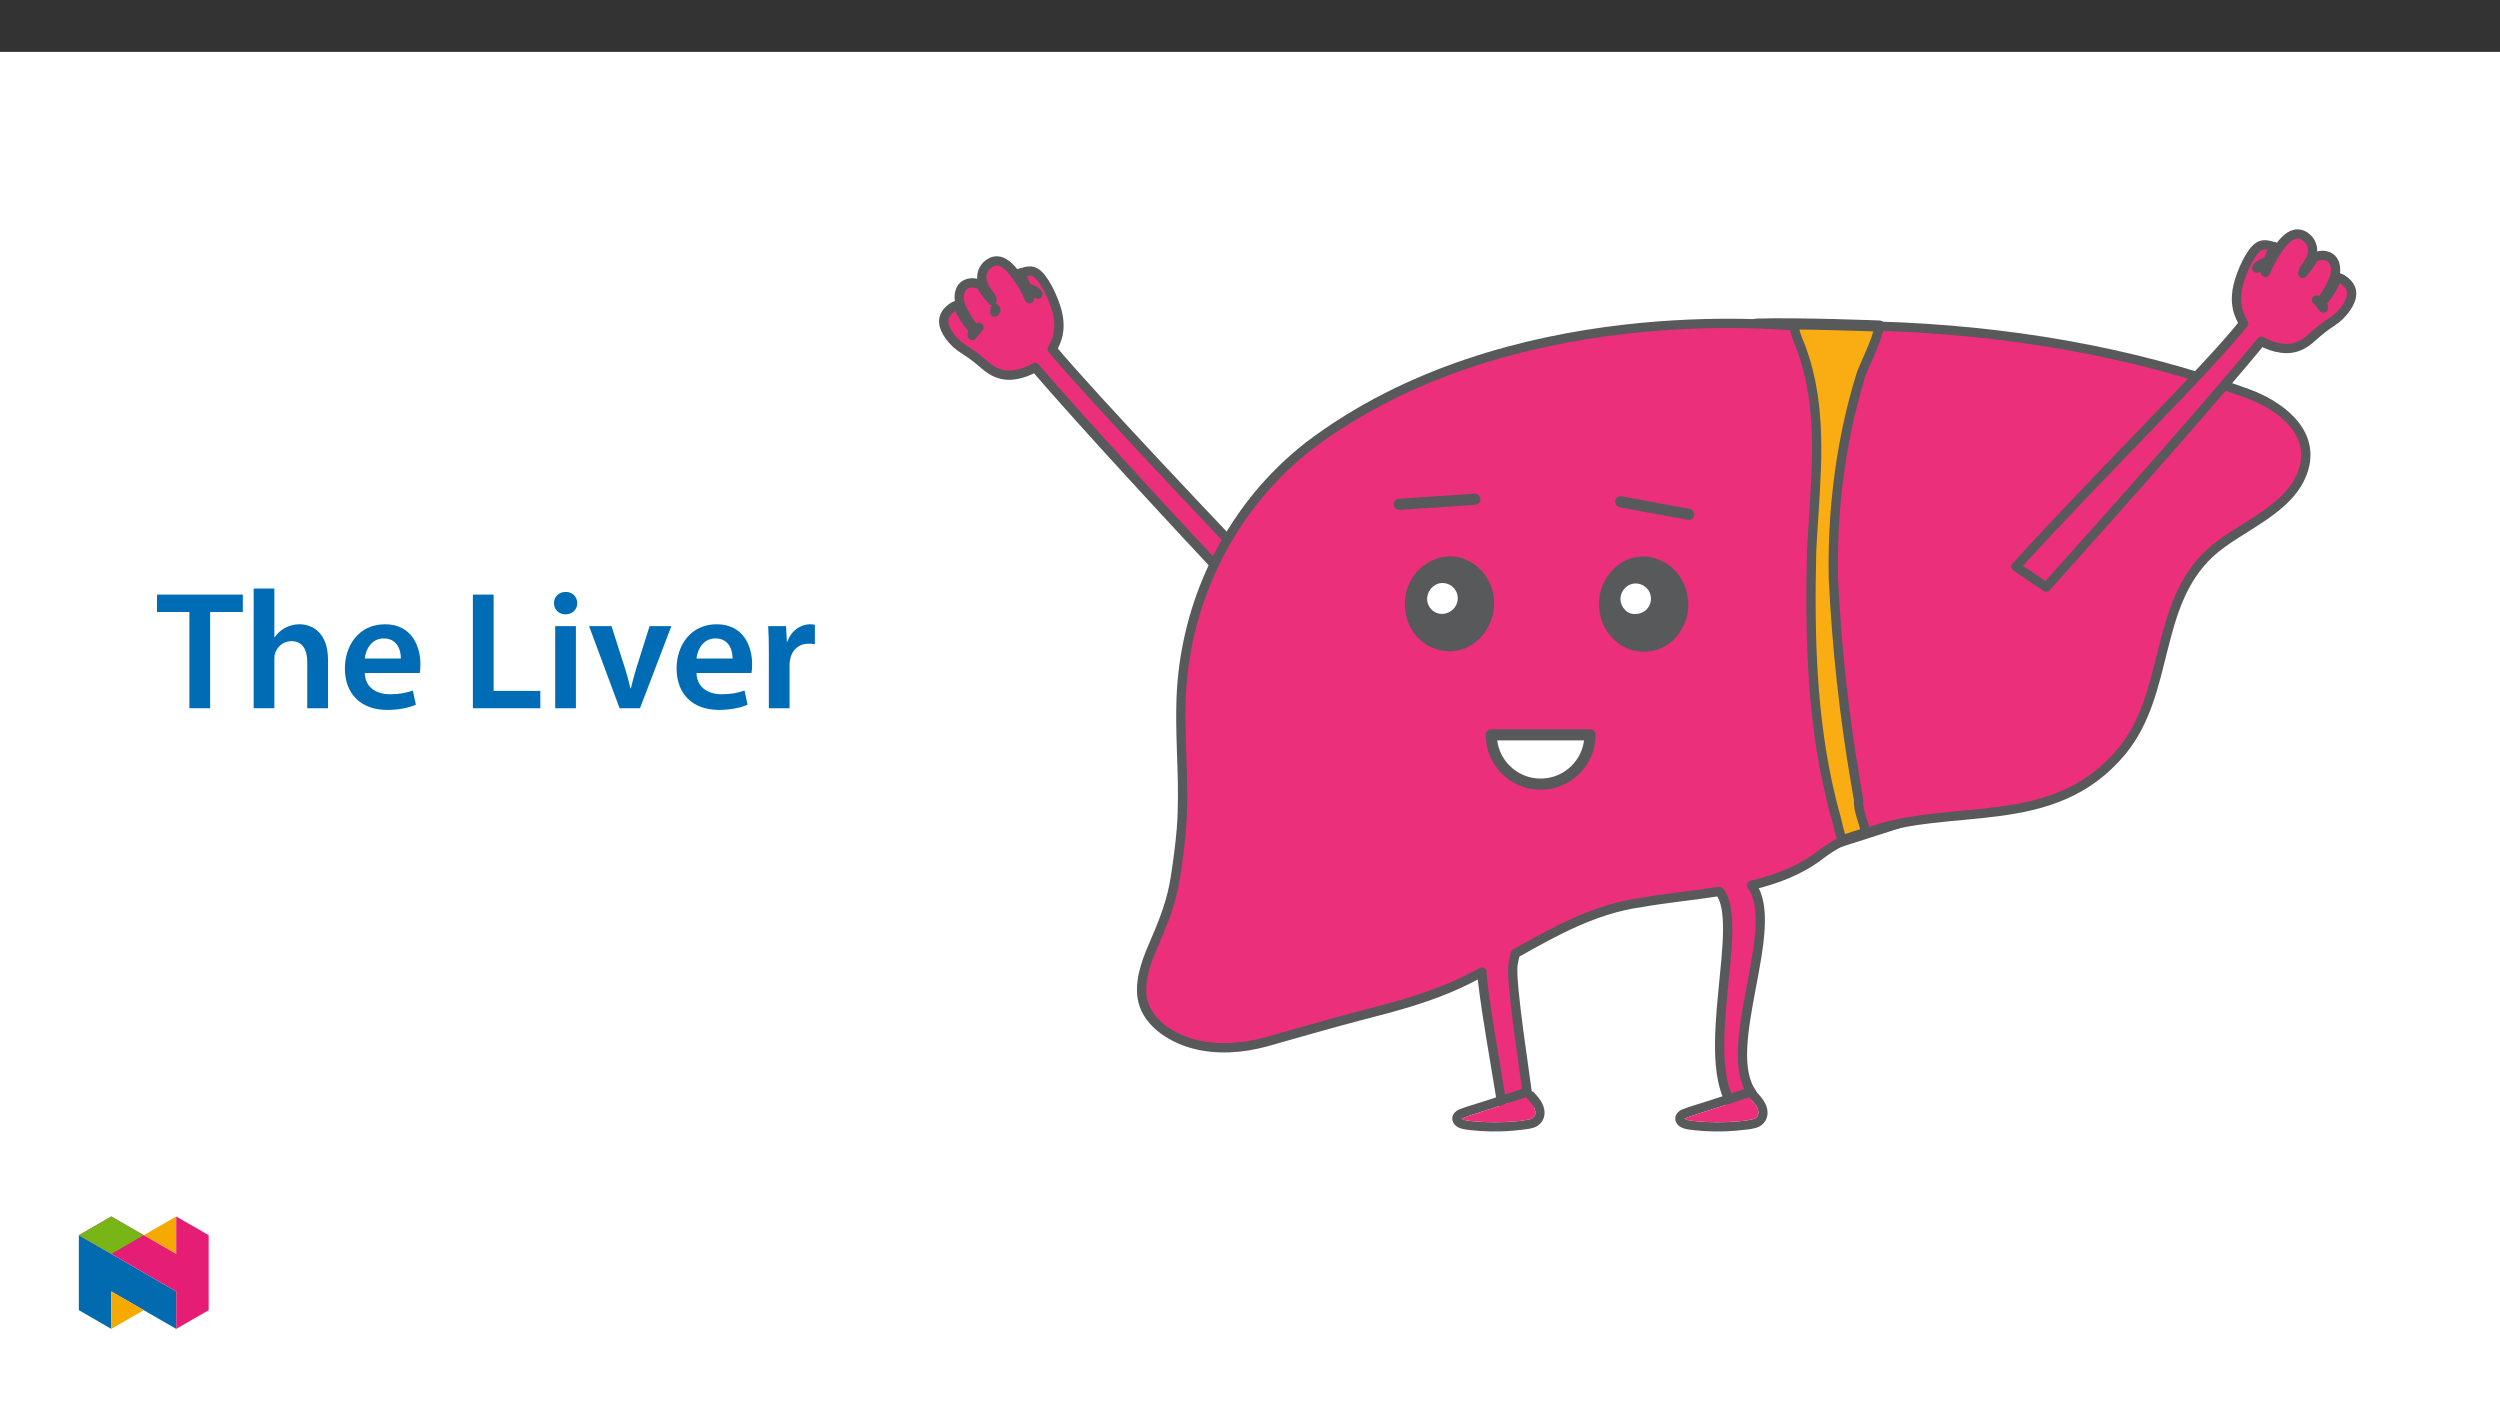﻿<?xml version="1.0" encoding="utf-8"?>
<svg xmlns="http://www.w3.org/2000/svg" xmlns:xlink="http://www.w3.org/1999/xlink" viewBox="0 0 960 540" version="1.1">
  <rect x="0" y="0" width="960" height="540" fill="#333333" stroke="none"/>
  <defs>
    <g>
      <symbol overflow="visible" id="glyph0-0">
        <path style="stroke:none;" d="M 0 0 L 32.375 0 L 32.375 -45.328 L 0 -45.328 Z M 16.188 -25.578 L 5.188 -42.094 L 27.188 -42.094 Z M 18.125 -22.656 L 29.141 -39.172 L 29.141 -6.156 Z M 5.188 -3.234 L 16.188 -19.75 L 27.188 -3.234 Z M 3.234 -39.172 L 14.25 -22.656 L 3.234 -6.156 Z M 3.234 -39.172 " />
      </symbol>
      <symbol overflow="visible" id="glyph0-1">
        <path style="stroke:none;" d="M 12.953 0 L 20.922 0 L 20.922 -36.969 L 33.469 -36.969 L 33.469 -43.641 L 0.516 -43.641 L 0.516 -36.969 L 12.953 -36.969 Z M 12.953 0 " />
      </symbol>
      <symbol overflow="visible" id="glyph0-2">
        <path style="stroke:none;" d="M 4.281 0 L 12.234 0 L 12.234 -18.906 C 12.234 -19.75 12.297 -20.594 12.562 -21.297 C 13.469 -23.703 15.672 -25.766 18.781 -25.766 C 23.188 -25.766 24.859 -22.281 24.859 -17.734 L 24.859 0 L 32.828 0 L 32.828 -18.578 C 32.828 -28.688 27.188 -32.25 21.828 -32.25 C 19.812 -32.25 17.938 -31.734 16.312 -30.828 C 14.703 -29.984 13.344 -28.75 12.375 -27.266 L 12.234 -27.266 L 12.234 -45.969 L 4.281 -45.969 Z M 4.281 0 " />
      </symbol>
      <symbol overflow="visible" id="glyph0-3">
        <path style="stroke:none;" d="M 31.016 -13.531 C 31.141 -14.25 31.281 -15.406 31.281 -16.906 C 31.281 -23.828 27.906 -32.25 17.672 -32.25 C 7.578 -32.25 2.266 -24.016 2.266 -15.281 C 2.266 -5.641 8.281 0.641 18.516 0.641 C 23.047 0.641 26.812 -0.188 29.531 -1.359 L 28.359 -6.797 C 25.906 -5.953 23.312 -5.375 19.625 -5.375 C 14.5 -5.375 10.094 -7.828 9.906 -13.531 Z M 9.906 -19.094 C 10.234 -22.344 12.297 -26.812 17.219 -26.812 C 22.531 -26.812 23.828 -22.016 23.766 -19.094 Z M 9.906 -19.094 " />
      </symbol>
      <symbol overflow="visible" id="glyph0-4">
        <path style="stroke:none;" d="M 4.594 0 L 30.5 0 L 30.5 -6.672 L 12.562 -6.672 L 12.562 -43.641 L 4.594 -43.641 Z M 4.594 0 " />
      </symbol>
      <symbol overflow="visible" id="glyph0-5">
        <path style="stroke:none;" d="M 12.234 0 L 12.234 -31.531 L 4.281 -31.531 L 4.281 0 Z M 8.281 -44.672 C 5.641 -44.672 3.812 -42.797 3.812 -40.344 C 3.812 -38.016 5.562 -36.062 8.219 -36.062 C 11 -36.062 12.75 -38.016 12.75 -40.344 C 12.688 -42.797 11 -44.672 8.281 -44.672 Z M 8.281 -44.672 " />
      </symbol>
      <symbol overflow="visible" id="glyph0-6">
        <path style="stroke:none;" d="M 0.719 -31.531 L 12.438 0 L 20.266 0 L 32.312 -31.531 L 23.953 -31.531 L 18.906 -15.547 C 18.062 -12.688 17.359 -10.234 16.766 -7.641 L 16.578 -7.641 C 16 -10.234 15.344 -12.75 14.438 -15.547 L 9.328 -31.531 Z M 0.719 -31.531 " />
      </symbol>
      <symbol overflow="visible" id="glyph0-7">
        <path style="stroke:none;" d="M 4.281 0 L 12.234 0 L 12.234 -16.375 C 12.234 -17.219 12.297 -18.062 12.438 -18.781 C 13.141 -22.406 15.797 -24.797 19.547 -24.797 C 20.531 -24.797 21.234 -24.734 21.953 -24.609 L 21.953 -32.047 C 21.297 -32.188 20.844 -32.25 20.078 -32.25 C 16.641 -32.25 12.953 -29.984 11.391 -25.578 L 11.203 -25.578 L 10.875 -31.531 L 4.016 -31.531 C 4.203 -28.75 4.281 -25.641 4.281 -21.375 Z M 4.281 0 " />
      </symbol>
    </g>
    <clipPath id="clip1">
      <path d="M 360.582 98 L 503 98 L 503 241 L 360.582 241 Z M 360.582 98 " />
    </clipPath>
    <clipPath id="clip2">
      <path d="M 643 417 L 679 417 L 679 434.492 L 643 434.492 Z M 643 417 " />
    </clipPath>
    <clipPath id="clip3">
      <path d="M 557 417 L 594 417 L 594 434.492 L 557 434.492 Z M 557 417 " />
    </clipPath>
    <clipPath id="clip4">
      <path d="M 772 88.062 L 904.82 88.062 L 904.82 228 L 772 228 Z M 772 88.062 " />
    </clipPath>
    <clipPath id="clip5">
      <path d="M 30.277 474 L 68 474 L 68 510.301 L 30.277 510.301 Z M 30.277 474 " />
    </clipPath>
    <clipPath id="clip6">
      <path d="M 42 495 L 56 495 L 56 510.301 L 42 510.301 Z M 42 495 " />
    </clipPath>
    <clipPath id="clip7">
      <path d="M 55 467.125 L 68 467.125 L 68 482 L 55 482 Z M 55 467.125 " />
    </clipPath>
    <clipPath id="clip8">
      <path d="M 30.277 467.125 L 80.133 467.125 L 80.133 510.301 L 30.277 510.301 Z M 30.277 467.125 " />
    </clipPath>
    <clipPath id="clip9">
      <path d="M 30.277 467.125 L 56 467.125 L 56 482 L 30.277 482 Z M 30.277 467.125 " />
    </clipPath>
  </defs>
  <g id="surface1">
    <path style=" stroke:none;fill-rule:nonzero;fill:rgb(100%,100%,100%);fill-opacity:1;" d="M 0 559.926 L 960 559.926 L 960 19.926 L 0 19.926 Z M 0 559.926 " />
    <path style=" stroke:none;fill-rule:nonzero;fill:rgb(92.2%,18.399%,48.199%);fill-opacity:1;" d="M 381.953 119.824 C 381.914 119.371 381.988 118.91 382.168 118.488 C 382.254 118.695 382.336 118.906 382.422 119.109 C 382.262 119.34 382.105 119.574 381.953 119.824 Z M 501.125 238.406 C 466.184 201.707 419.371 152.379 404.09 134.086 C 404.883 132.656 405.523 131.148 406.004 129.582 C 406.25 128.84 406.41 128.07 406.484 127.289 C 406.582 126.543 406.629 125.797 406.652 125.047 C 406.637 123.824 406.527 122.605 406.32 121.402 C 405.527 116.684 401.941 108.598 398.773 105.566 C 396.008 102.922 393.707 104.523 391.637 104.852 C 392.633 106.105 393.594 109.035 394.312 110.387 C 394.352 110.469 394.402 110.562 394.453 110.66 C 394.758 110.668 395.062 110.723 395.352 110.82 C 396.371 111.164 398.219 111.895 398.613 112.965 C 397.473 112.398 396.254 112.004 394.996 111.797 C 395.43 112.816 395.762 114.004 395.309 114.695 C 394.762 113.363 394.125 112.07 393.406 110.824 C 393.238 110.496 393.07 110.184 392.906 109.883 C 390.125 105.523 385.301 97.211 379.703 101.266 C 377.438 102.883 376.469 105.77 377.293 108.426 C 377.961 110.449 379.055 112.309 380.504 113.871 C 380.656 114.379 380.816 114.883 380.992 115.383 C 377.652 111.629 377.227 110.5 376.758 109.414 C 375.691 108.941 374.551 108.668 373.387 108.605 C 368.355 108.703 367.539 113.594 368.973 117.441 C 370.285 120.758 372.168 123.816 374.535 126.484 C 374.965 126.168 375.434 125.906 375.93 125.711 C 375.242 126.352 373.559 128.637 373.375 128.844 C 373.262 128.09 373.52 127.324 374.059 126.785 C 372.305 125.078 370.805 123.125 369.613 120.984 C 369.031 119.98 368.543 118.926 368.148 117.832 C 367.711 116.52 365.734 117.961 364.926 118.633 C 361.121 121.777 362.043 125.406 364.566 128.969 C 366.109 131.086 368.047 132.875 370.277 134.246 C 372.66 135.738 374.922 137.41 377.055 139.246 C 379.125 141.004 383.16 145.039 389.926 143.859 C 392.59 143.422 395.148 142.48 397.461 141.082 C 415.562 162.176 450.637 200.156 482.078 233.664 Z M 501.125 238.406 " />
    <g clip-path="url(#clip1)" clip-rule="nonzero">
      <path style="fill:none;stroke-width:4.197;stroke-linecap:round;stroke-linejoin:round;stroke:rgb(34.499%,34.9%,35.699%);stroke-opacity:1;stroke-miterlimit:4;" d="M -0.002 0.002 C -0.048 0.535 0.039 1.077 0.251 1.574 C 0.352 1.33 0.448 1.082 0.549 0.843 C 0.361 0.572 0.177 0.296 -0.002 0.002 Z M 140.2 -139.506 C 99.093 -96.331 44.019 -38.298 26.041 -16.777 C 26.974 -15.095 27.728 -13.321 28.293 -11.478 C 28.582 -10.605 28.771 -9.699 28.858 -8.78 C 28.973 -7.902 29.028 -7.025 29.056 -6.142 C 29.037 -4.704 28.909 -3.27 28.665 -1.855 C 27.732 3.697 23.514 13.21 19.787 16.776 C 16.533 19.887 13.826 18.003 11.39 17.617 C 12.562 16.142 13.693 12.695 14.538 11.105 C 14.584 11.008 14.644 10.898 14.704 10.783 C 15.062 10.774 15.421 10.71 15.761 10.595 C 16.96 10.19 19.134 9.331 19.598 8.072 C 18.256 8.738 16.822 9.202 15.343 9.446 C 15.853 8.246 16.243 6.849 15.71 6.036 C 15.067 7.603 14.318 9.124 13.472 10.59 C 13.275 10.976 13.077 11.344 12.884 11.698 C 9.612 16.826 3.936 26.606 -2.649 21.836 C -5.315 19.933 -6.454 16.537 -5.485 13.412 C -4.699 11.031 -3.412 8.844 -1.707 7.006 C -1.528 6.408 -1.339 5.815 -1.133 5.227 C -5.062 9.644 -5.563 10.972 -6.114 12.249 C -7.369 12.805 -8.711 13.127 -10.08 13.201 C -15.999 13.086 -16.96 7.332 -15.273 2.805 C -13.729 -1.096 -11.514 -4.695 -8.729 -7.833 C -8.224 -7.461 -7.672 -7.153 -7.088 -6.924 C -7.897 -7.677 -9.878 -10.366 -10.094 -10.609 C -10.227 -9.722 -9.924 -8.822 -9.29 -8.187 C -11.353 -6.179 -13.118 -3.881 -14.52 -1.363 C -15.204 -0.182 -15.779 1.059 -16.243 2.346 C -16.758 3.89 -19.083 2.194 -20.034 1.404 C -24.51 -2.296 -23.426 -6.565 -20.457 -10.756 C -18.642 -13.247 -16.362 -15.352 -13.738 -16.965 C -10.935 -18.72 -8.274 -20.687 -5.765 -22.847 C -3.329 -24.915 1.418 -29.663 9.378 -28.275 C 12.512 -27.76 15.522 -26.652 18.242 -25.007 C 39.538 -49.823 80.802 -94.506 117.792 -133.927 Z M 140.2 -139.506 " transform="matrix(0.85,0,0,-0.85,381.955,119.826)" />
    </g>
    <path style="fill-rule:nonzero;fill:rgb(97.299%,67.799%,7.5%);fill-opacity:1;stroke-width:5.041;stroke-linecap:round;stroke-linejoin:round;stroke:rgb(34.499%,34.9%,35.699%);stroke-opacity:1;stroke-miterlimit:4;" d="M 0 -0.002 C 0 -0.002 -36.737 1.445 -55.404 0.839 C -74.076 0.237 -19.31 -233.375 -19.31 -233.375 L 9.201 -224.244 Z M 0 -0.002 " transform="matrix(0.85,0,0,-0.85,721.613,125.197)" />
    <path style=" stroke:none;fill-rule:nonzero;fill:rgb(92.2%,18.399%,48.199%);fill-opacity:1;" d="M 862.98 151.082 C 817.797 134.586 769.742 126.762 721.656 125.254 C 721.023 130.156 715.391 141.391 714.625 143.871 C 712.398 151.059 710.535 158.34 709.027 165.723 C 706.125 180.031 704.469 194.562 704.07 209.156 C 703.949 213.391 703.93 217.629 704.008 221.918 C 705.277 248.496 708.168 274.969 712.672 301.191 C 713.016 303.238 713.371 305.289 713.738 307.348 C 713.266 311.098 716.008 316.129 716.367 319.906 C 748.695 307.621 788.145 320.434 814.648 288.613 C 833.406 266.094 826.898 232.383 848.738 212.281 C 859.848 202.055 880.223 195.789 884.711 179.777 C 888.781 165.258 874.953 155.453 862.98 151.082 " />
    <path style="fill:none;stroke-width:4.197;stroke-linecap:round;stroke-linejoin:round;stroke:rgb(34.499%,34.9%,35.699%);stroke-opacity:1;stroke-miterlimit:4;" d="M 0.001 0.001 C -53.156 19.408 -109.691 28.613 -166.263 30.387 C -167.007 24.62 -173.634 11.403 -174.535 8.484 C -177.154 0.029 -179.346 -8.538 -181.12 -17.223 C -184.535 -34.057 -186.483 -51.153 -186.952 -68.322 C -187.094 -73.303 -187.117 -78.289 -187.025 -83.335 C -185.532 -114.604 -182.131 -145.748 -176.832 -176.598 C -176.428 -179.006 -176.01 -181.419 -175.578 -183.841 C -176.134 -188.253 -172.908 -194.172 -172.485 -198.616 C -134.452 -184.163 -88.041 -199.236 -56.86 -161.8 C -34.792 -135.307 -42.448 -95.647 -16.754 -71.998 C -3.684 -59.967 20.286 -52.596 25.567 -33.758 C 30.355 -16.676 14.087 -5.141 0.001 0.001 Z M 0.001 0.001 " transform="matrix(0.85,0,0,-0.85,862.979,151.083)" />
    <path style="fill-rule:nonzero;fill:rgb(92.2%,18.399%,48.199%);fill-opacity:1;stroke-width:4.197;stroke-linecap:round;stroke-linejoin:round;stroke:rgb(34.499%,34.9%,35.699%);stroke-opacity:1;stroke-miterlimit:4;" d="M -0.001 -0.001 C -0.207 1.286 -0.396 2.578 -0.529 3.878 C -1.333 11.668 -8.654 57.348 -7.344 65.068 C -7.069 66.686 -6.733 68.304 -6.315 69.903 L -6.31 69.912 C 11.649 80.059 29.485 89.99 50.252 92.941 C 55.776 93.915 61.456 94.682 67.187 95.422 C 73.409 96.226 79.687 97.003 85.882 97.973 C 97.817 83.639 75.863 22.476 92.513 0.105 L 100.652 6.851 C 85.978 27.063 114.287 82.118 100.404 100.762 C 111.686 103.442 122.274 107.449 131.226 114.315 C 134.48 116.81 137.954 119.002 141.603 120.877 C 140.179 123.671 139.485 128.143 138.713 130.9 C 137.973 133.51 137.27 136.153 136.613 138.805 C 127.394 175.891 126.677 214.002 127.536 251.612 C 127.807 257.058 128.166 262.513 128.524 267.964 C 130.303 295.22 131.943 322.366 121.167 347.614 C 120.634 349.223 119.572 351.36 120.045 353.506 C 115.813 353.414 -9.95 367.316 -99.679 299.154 C -108.121 292.545 -115.828 285.041 -122.657 276.769 C -131.342 266.185 -138.553 254.471 -144.095 241.953 C -152.059 224.062 -156.531 204.816 -157.28 185.248 C -157.818 170.358 -156.591 155.597 -156.627 140.73 C -156.637 135.776 -156.788 130.813 -157.193 125.827 C -157.505 122.279 -157.887 118.74 -158.342 115.215 C -158.792 111.691 -159.307 108.17 -159.844 104.604 C -161.356 94.494 -164.665 85.629 -168.705 76.268 C -172.133 68.322 -176.03 59.439 -174.959 50.574 C -173.603 39.292 -162.124 31.966 -152.018 29.181 C -141.324 26.231 -129.716 27.072 -119.104 29.967 C -104.987 33.942 -91.269 37.918 -77.344 41.612 C -73.139 42.688 -68.939 43.768 -64.752 44.903 C -52.193 48.308 -39.766 52.237 -27.836 58.203 C -25.662 59.287 -23.507 60.404 -21.365 61.553 C -21.545 54.972 -13.714 10.583 -12.726 4.067 C -12.661 3.639 -12.579 3.212 -12.505 2.784 " transform="matrix(0.85,0,0,-0.85,587.247,425.597)" />
    <path style=" stroke:none;fill-rule:nonzero;fill:rgb(34.499%,34.9%,35.699%);fill-opacity:1;" d="M 614.02 232.109 C 613.828 224.172 619.07 216.59 626.477 214.328 C 635.43 211.738 644.848 217.375 647.477 226.562 C 649.574 233.457 647.609 240.938 642.402 245.914 C 637.645 250.297 630.77 251.5 624.809 248.992 C 619.766 246.734 616.023 242.301 614.641 236.953 C 614.23 235.371 614.02 233.746 614.02 232.109 " />
    <path style=" stroke:none;fill-rule:nonzero;fill:rgb(100%,100%,100%);fill-opacity:1;" d="M 622.25 229.977 C 622.297 227.609 623.703 225.477 625.871 224.508 C 628.852 223.262 632.281 224.668 633.531 227.652 C 634.625 230.277 633.676 233.312 631.281 234.844 C 628.965 236.234 625.727 236.238 623.953 234.102 C 622.859 233.008 622.246 231.523 622.25 229.977 " />
    <path style=" stroke:none;fill-rule:nonzero;fill:rgb(34.499%,34.9%,35.699%);fill-opacity:1;" d="M 539.457 232.164 C 539.262 223.715 544.902 216.242 553.078 214.109 C 559.25 212.652 565.27 214.906 569.441 219.738 C 573.512 224.691 574.797 231.367 572.852 237.473 C 570.699 244.246 564.992 249.41 558.047 250.059 C 550.535 250.633 543.531 246.215 540.812 239.188 C 539.918 236.957 539.457 234.57 539.457 232.164 " />
    <path style=" stroke:none;fill-rule:nonzero;fill:rgb(100%,100%,100%);fill-opacity:1;" d="M 548.008 229.895 C 548.086 227.312 549.73 225.039 552.16 224.152 C 555.23 223.168 558.516 224.859 559.5 227.93 C 559.762 228.75 559.84 229.621 559.727 230.473 C 559.453 232.621 558.039 234.453 556.027 235.262 C 553.863 236.207 551.34 235.727 549.676 234.051 C 548.586 232.945 547.984 231.449 548.008 229.895 " />
    <path style="fill-rule:nonzero;fill:rgb(100%,100%,100%);fill-opacity:1;stroke-width:5.037;stroke-linecap:round;stroke-linejoin:round;stroke:rgb(34.499%,34.9%,35.699%);stroke-opacity:1;stroke-miterlimit:4;" d="M 0.001 0.002 C 0.01 -12.319 10.005 -22.296 22.322 -22.282 C 34.624 -22.273 44.592 -12.3 44.606 0.002 Z M 0.001 0.002 " transform="matrix(0.85,0,0,-0.85,572.644,282.174)" />
    <path style="fill:none;stroke-width:5.037;stroke-linecap:round;stroke-linejoin:round;stroke:rgb(34.499%,34.9%,35.699%);stroke-opacity:1;stroke-miterlimit:4;" d="M -0 -0 L -30.69 5.684 " transform="matrix(0.85,0,0,-0.85,648.457,197.515)" />
    <path style="fill:none;stroke-width:5.037;stroke-linecap:round;stroke-linejoin:round;stroke:rgb(34.499%,34.9%,35.699%);stroke-opacity:1;stroke-miterlimit:4;" d="M -0.002 -0.001 L -34.101 -2.271 " transform="matrix(0.85,0,0,-0.85,566.333,191.718)" />
    <g clip-path="url(#clip2)" clip-rule="nonzero">
      <path style=" stroke:none;fill-rule:nonzero;fill:rgb(34.499%,34.9%,35.699%);fill-opacity:1;" d="M 673.008 429.801 C 670.91 430.266 668.777 430.555 666.629 430.656 C 664.199 430.863 661.762 430.961 659.316 430.953 C 656.996 430.945 654.676 430.84 652.355 430.637 C 651.203 430.539 650.035 430.449 648.891 430.266 C 648.238 430.195 647.605 429.984 647.043 429.645 C 646.961 429.586 646.918 429.555 646.887 429.531 C 646.895 429.523 646.902 429.523 646.914 429.52 L 646.918 429.516 C 646.934 429.523 646.938 429.523 646.93 429.512 C 647.703 429.223 648.5 428.875 649.316 428.609 L 656.035 426.434 L 671.48 421.426 C 671.605 421.387 671.723 421.332 671.84 421.27 C 671.906 421.578 672.055 421.863 672.27 422.094 C 673.457 423.398 674.918 424.879 675.18 426.711 C 675.473 428.105 674.582 429.473 673.188 429.77 C 673.125 429.781 673.066 429.789 673.008 429.801 Z M 678.738 426.969 C 678.578 423.984 676.699 421.707 674.773 419.59 C 674.25 418.957 673.32 418.848 672.664 419.34 C 672.562 418.461 671.773 417.832 670.895 417.93 C 670.773 417.945 670.652 417.973 670.539 418.012 C 665.055 419.789 659.57 421.566 654.086 423.348 C 651.527 424.176 648.875 424.875 646.379 425.867 C 645.289 426.211 644.355 426.922 643.73 427.875 C 643.148 428.914 643.156 430.176 643.742 431.211 C 644.988 433.355 647.723 433.672 649.93 433.93 C 652.699 434.254 655.484 434.438 658.273 434.48 C 661.059 434.527 663.848 434.43 666.629 434.195 C 668.02 434.078 669.406 433.926 670.789 433.738 C 672.039 433.633 673.277 433.402 674.484 433.055 C 677.141 432.258 678.902 429.738 678.738 426.969 " />
    </g>
    <path style=" stroke:none;fill-rule:nonzero;fill:rgb(92.899%,17.999%,47.8%);fill-opacity:1;" d="M 673.008 429.801 C 670.91 430.266 668.777 430.555 666.629 430.656 C 664.199 430.859 661.762 430.961 659.316 430.953 C 656.996 430.945 654.676 430.84 652.355 430.637 C 651.203 430.539 650.035 430.449 648.891 430.266 C 648.238 430.195 647.605 429.984 647.043 429.645 C 646.961 429.586 646.918 429.551 646.887 429.527 C 646.895 429.523 646.902 429.523 646.914 429.52 L 646.918 429.516 C 646.934 429.52 646.938 429.52 646.93 429.512 C 647.703 429.223 648.5 428.875 649.316 428.609 L 656.035 426.434 L 671.48 421.426 C 671.605 421.387 671.723 421.332 671.836 421.27 C 671.906 421.578 672.055 421.863 672.27 422.094 C 673.457 423.398 674.918 424.879 675.18 426.711 C 675.473 428.105 674.582 429.473 673.188 429.77 C 673.129 429.781 673.066 429.789 673.008 429.801 " />
    <g clip-path="url(#clip3)" clip-rule="nonzero">
      <path style=" stroke:none;fill-rule:nonzero;fill:rgb(34.499%,34.9%,35.699%);fill-opacity:1;" d="M 587.379 429.801 C 585.281 430.266 583.148 430.555 581.004 430.656 C 578.57 430.863 576.133 430.961 573.691 430.953 C 571.367 430.945 569.047 430.84 566.73 430.637 C 565.578 430.539 564.406 430.449 563.266 430.266 C 562.609 430.195 561.98 429.984 561.418 429.645 C 561.332 429.586 561.289 429.555 561.258 429.531 C 561.27 429.523 561.273 429.523 561.285 429.52 L 561.293 429.516 C 561.305 429.523 561.312 429.523 561.301 429.512 C 562.074 429.223 562.871 428.875 563.691 428.609 L 570.406 426.434 L 585.855 421.426 C 585.977 421.387 586.098 421.336 586.211 421.27 C 586.277 421.578 586.426 421.863 586.641 422.094 C 587.828 423.398 589.289 424.879 589.551 426.711 C 589.844 428.105 588.953 429.473 587.559 429.77 C 587.5 429.781 587.438 429.789 587.379 429.801 Z M 593.109 426.969 C 592.949 423.984 591.07 421.707 589.145 419.59 C 588.621 418.957 587.691 418.848 587.035 419.34 C 586.938 418.461 586.145 417.832 585.266 417.93 C 585.145 417.945 585.027 417.973 584.914 418.012 C 579.43 419.789 573.941 421.566 568.457 423.348 C 565.902 424.176 563.25 424.875 560.75 425.867 C 559.664 426.211 558.727 426.922 558.102 427.875 C 557.523 428.914 557.527 430.176 558.113 431.211 C 559.363 433.355 562.094 433.672 564.301 433.93 C 567.07 434.254 569.855 434.438 572.645 434.48 C 575.434 434.527 578.219 434.43 581.004 434.195 C 582.391 434.078 583.777 433.926 585.16 433.738 C 586.41 433.633 587.648 433.402 588.855 433.055 C 591.516 432.258 593.277 429.738 593.109 426.969 " />
    </g>
    <path style=" stroke:none;fill-rule:nonzero;fill:rgb(92.899%,17.999%,47.8%);fill-opacity:1;" d="M 587.379 429.801 C 585.281 430.266 583.148 430.555 581.004 430.656 C 578.57 430.859 576.133 430.961 573.691 430.953 C 571.367 430.945 569.047 430.84 566.73 430.637 C 565.578 430.539 564.406 430.449 563.266 430.266 C 562.609 430.195 561.98 429.984 561.418 429.645 C 561.332 429.586 561.289 429.551 561.258 429.527 C 561.27 429.523 561.273 429.523 561.285 429.52 L 561.293 429.516 C 561.305 429.52 561.312 429.52 561.301 429.512 C 562.074 429.223 562.871 428.875 563.691 428.609 L 570.406 426.434 L 585.855 421.426 C 585.977 421.387 586.098 421.332 586.211 421.27 C 586.277 421.578 586.426 421.863 586.641 422.094 C 587.828 423.398 589.289 424.879 589.551 426.711 C 589.844 428.105 588.953 429.473 587.559 429.77 C 587.5 429.781 587.441 429.789 587.379 429.801 " />
    <path style=" stroke:none;fill-rule:nonzero;fill:rgb(92.2%,18.399%,48.199%);fill-opacity:1;" d="M 785.746 225.453 C 816.449 191.273 850.691 152.535 868.328 131.059 C 870.672 132.402 873.25 133.289 875.926 133.672 C 882.711 134.699 886.66 130.578 888.695 128.773 C 890.785 126.895 893.012 125.176 895.359 123.633 C 897.559 122.211 899.461 120.379 900.957 118.23 C 903.402 114.613 904.242 110.965 900.371 107.906 C 899.547 107.254 897.543 105.855 897.133 107.176 C 896.762 108.273 896.293 109.34 895.734 110.355 C 894.59 112.523 893.137 114.512 891.414 116.254 C 891.969 116.781 892.242 117.539 892.148 118.297 C 891.957 118.094 890.223 115.844 889.523 115.219 C 890.023 115.406 890.496 115.656 890.934 115.965 C 893.242 113.246 895.059 110.145 896.301 106.801 C 897.652 102.926 896.727 98.051 891.695 98.062 C 890.535 98.152 889.398 98.449 888.344 98.945 C 887.898 100.039 887.496 101.18 884.238 105.004 C 884.402 104.5 884.551 103.992 884.691 103.48 C 886.105 101.887 887.16 100.008 887.785 97.969 C 888.551 95.297 887.52 92.43 885.223 90.863 C 879.535 86.934 874.895 95.344 872.207 99.766 C 872.047 100.07 871.891 100.383 871.727 100.715 C 871.035 101.98 870.43 103.285 869.91 104.629 C 869.445 103.945 869.75 102.754 870.16 101.727 C 868.906 101.957 867.699 102.379 866.57 102.969 C 866.938 101.891 868.773 101.121 869.781 100.754 C 870.07 100.652 870.371 100.59 870.68 100.574 C 870.727 100.477 870.773 100.383 870.812 100.301 C 871.504 98.934 872.398 95.984 873.367 94.707 C 871.289 94.426 868.957 92.875 866.25 95.578 C 863.145 98.676 859.738 106.836 859.047 111.574 C 858.867 112.781 858.781 114 858.793 115.223 C 858.832 115.973 858.898 116.719 859.012 117.461 C 859.102 118.238 859.277 119.004 859.539 119.746 C 860.051 121.297 860.727 122.793 861.551 124.207 C 846.672 142.824 808.238 180.145 774.105 217.598 Z M 785.746 225.453 " />
    <g clip-path="url(#clip4)" clip-rule="nonzero">
      <path style="fill:none;stroke-width:4.197;stroke-linecap:round;stroke-linejoin:round;stroke:rgb(34.499%,34.9%,35.699%);stroke-opacity:1;stroke-miterlimit:4;" d="M 0.001 -0 C 36.122 40.211 76.407 85.786 97.156 111.052 C 99.913 109.471 102.946 108.428 106.094 107.978 C 114.077 106.769 118.723 111.617 121.117 113.741 C 123.576 115.951 126.195 117.973 128.957 119.788 C 131.545 121.461 133.783 123.617 135.543 126.144 C 138.42 130.4 139.408 134.692 134.854 138.29 C 133.884 139.058 131.526 140.703 131.044 139.15 C 130.607 137.858 130.056 136.604 129.399 135.409 C 128.052 132.858 126.342 130.519 124.316 128.469 C 124.968 127.849 125.29 126.958 125.18 126.066 C 124.955 126.305 122.914 128.952 122.092 129.687 C 122.68 129.467 123.236 129.173 123.751 128.81 C 126.467 132.008 128.604 135.657 130.065 139.591 C 131.655 144.15 130.566 149.885 124.647 149.871 C 123.282 149.765 121.945 149.416 120.704 148.833 C 120.18 147.546 119.706 146.204 115.874 141.705 C 116.067 142.298 116.241 142.895 116.407 143.497 C 118.07 145.372 119.311 147.583 120.047 149.981 C 120.947 153.125 119.734 156.498 117.032 158.341 C 110.341 162.964 104.881 153.07 101.719 147.867 C 101.531 147.509 101.347 147.141 101.154 146.751 C 100.341 145.262 99.628 143.727 99.017 142.146 C 98.47 142.95 98.829 144.352 99.311 145.56 C 97.836 145.289 96.416 144.793 95.088 144.099 C 95.52 145.367 97.68 146.273 98.865 146.705 C 99.206 146.824 99.559 146.898 99.922 146.916 C 99.978 147.031 100.033 147.141 100.079 147.238 C 100.892 148.846 101.945 152.316 103.084 153.819 C 100.639 154.15 97.896 155.974 94.711 152.794 C 91.058 149.15 87.05 139.549 86.237 133.975 C 86.025 132.555 85.924 131.121 85.938 129.683 C 85.984 128.8 86.062 127.923 86.195 127.049 C 86.301 126.135 86.508 125.234 86.816 124.361 C 87.418 122.537 88.213 120.776 89.183 119.113 C 71.678 97.21 26.462 53.304 -13.694 9.242 Z M 0.001 -0 " transform="matrix(0.85,0,0,-0.85,785.746,225.453)" />
    </g>
    <g style="fill:rgb(0%,42.354%,71.373%);fill-opacity:1;">
      <use xlink:href="#glyph0-1" x="59.776" y="271.97" />
    </g>
    <g style="fill:rgb(0%,42.354%,71.373%);fill-opacity:1;">
      <use xlink:href="#glyph0-2" x="93.126" y="271.97" />
      <use xlink:href="#glyph0-3" x="130.167" y="271.97" />
    </g>
    <g style="fill:rgb(0%,42.354%,71.373%);fill-opacity:1;">
      <use xlink:href="#glyph0-4" x="176.986" y="271.97" />
      <use xlink:href="#glyph0-5" x="208.912" y="271.97" />
      <use xlink:href="#glyph0-6" x="225.49" y="271.97" />
    </g>
    <g style="fill:rgb(0%,42.354%,71.373%);fill-opacity:1;">
      <use xlink:href="#glyph0-3" x="257.544" y="271.97" />
      <use xlink:href="#glyph0-7" x="290.959" y="271.97" />
    </g>
    <g clip-path="url(#clip5)" clip-rule="nonzero">
      <path style=" stroke:none;fill-rule:nonzero;fill:rgb(0.8%,42%,68.999%);fill-opacity:1;" d="M 30.277 503.105 L 42.738 510.301 L 42.738 495.91 L 67.668 510.301 L 67.668 495.91 L 30.277 474.32 Z M 30.277 503.105 " />
    </g>
    <g clip-path="url(#clip6)" clip-rule="nonzero">
      <path style=" stroke:none;fill-rule:nonzero;fill:rgb(96.1%,66.699%,0%);fill-opacity:1;" d="M 42.738 510.301 L 55.203 503.105 L 42.738 495.91 Z M 42.738 510.301 " />
    </g>
    <g clip-path="url(#clip7)" clip-rule="nonzero">
      <path style=" stroke:none;fill-rule:nonzero;fill:rgb(96.1%,66.699%,0%);fill-opacity:1;" d="M 67.668 467.125 L 55.203 474.32 L 67.668 481.516 Z M 67.668 467.125 " />
    </g>
    <g clip-path="url(#clip8)" clip-rule="nonzero">
      <path style=" stroke:none;fill-rule:nonzero;fill:rgb(89.799%,11.4%,45.499%);fill-opacity:1;" d="M 67.668 467.125 L 67.668 481.516 L 42.738 467.125 L 30.277 474.32 L 67.668 495.91 L 67.668 510.301 L 80.133 503.105 L 80.133 474.32 Z M 67.668 467.125 " />
    </g>
    <g clip-path="url(#clip9)" clip-rule="nonzero">
      <path style=" stroke:none;fill-rule:nonzero;fill:rgb(47.099%,70.999%,9%);fill-opacity:1;" d="M 42.738 467.125 L 30.277 474.32 L 42.738 481.516 L 55.203 474.32 Z M 42.738 467.125 " />
    </g>
  </g>
</svg>